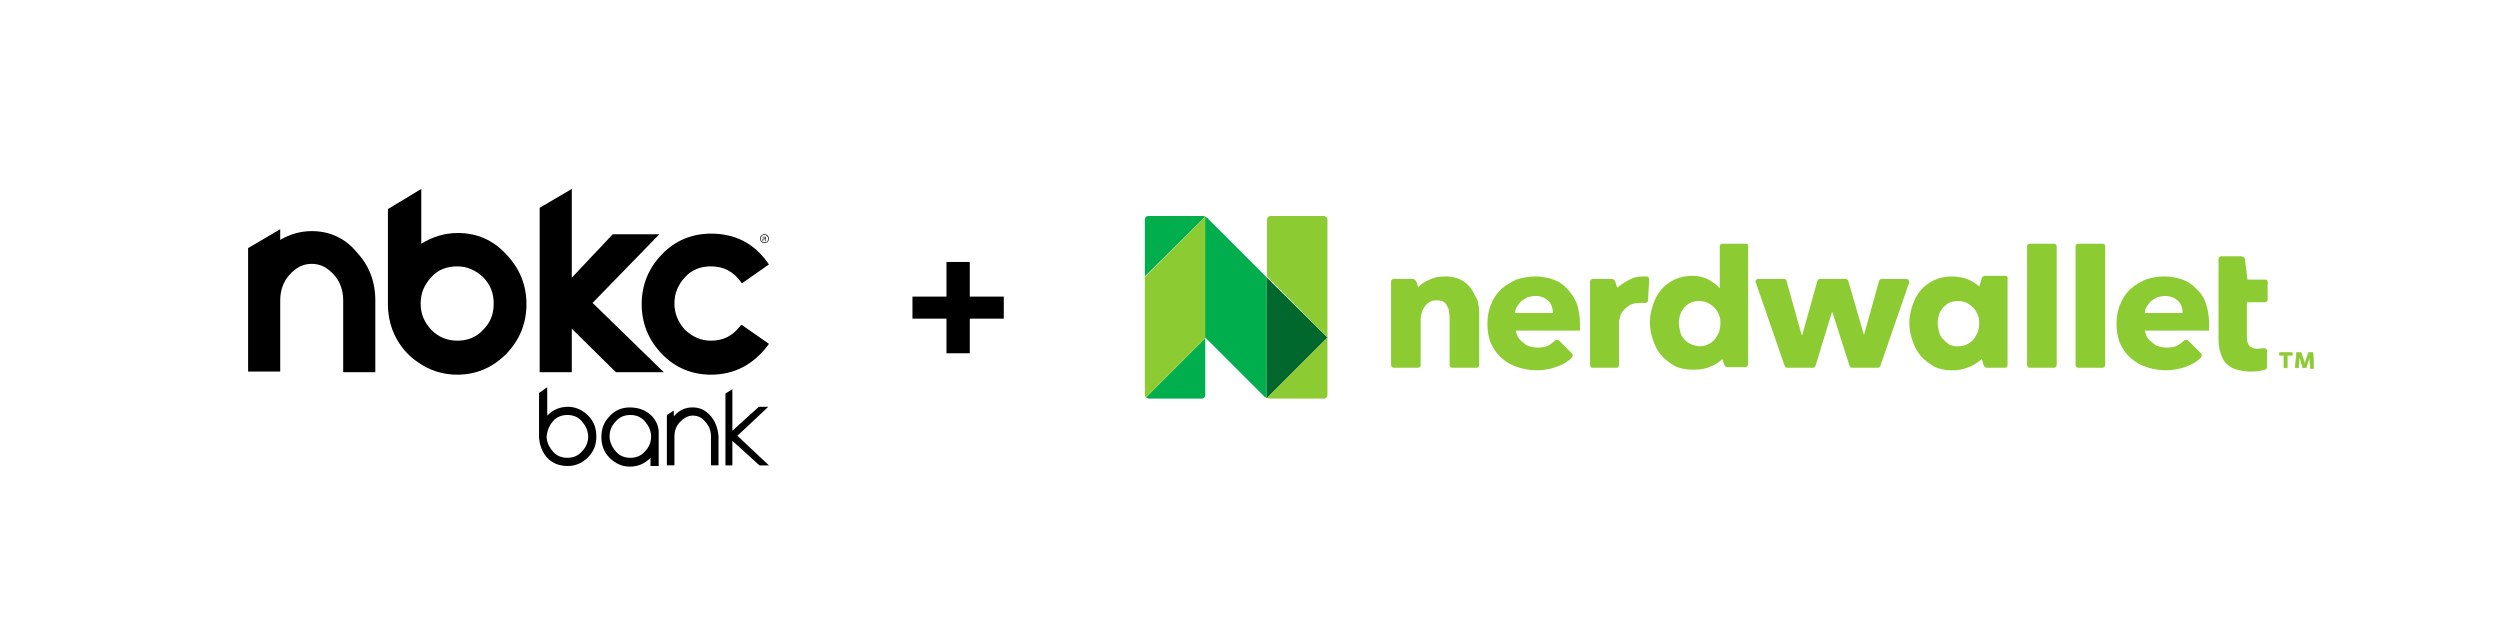 <?xml version="1.0" encoding="utf-8"?>
<!-- Generator: Adobe Illustrator 28.1.0, SVG Export Plug-In . SVG Version: 6.00 Build 0)  -->
<svg version="1.1" id="Layer_1" xmlns="http://www.w3.org/2000/svg" xmlns:xlink="http://www.w3.org/1999/xlink" x="0px" y="0px"
	 viewBox="0 0 397 100" style="enable-background:new 0 0 397 100;" xml:space="preserve">
<style type="text/css">
	.st0{fill:#000000;}
	.st1{fill:#8CCB32;}
	.st2{fill:none;}
	.st3{fill:#00AE4D;}
	.st4{fill:#00682C;}
	.st5{fill:#D0D1D3;}
	.st6{fill:#8CCB32;stroke:#8CCB32;stroke-width:0.108;stroke-linecap:round;stroke-linejoin:round;stroke-miterlimit:10;}
</style>
<g>
	<g>
		<path class="st0" d="M72.7,37c-2.1,0-4,0.6-5.8,1.7V30l-5.3,3.2v15.1c0,6.1,4.3,8.9,4.6,9.1c1.9,1.4,4.1,2.1,6.4,2.1
			c3,0,5.6-1.1,7.8-3.3c2.1-2.2,3.2-4.8,3.2-7.9c0-3.1-1.1-5.7-3.2-7.9C78.3,38.1,75.7,37,72.7,37z M76.7,52.4
			c-1.1,1.2-2.5,1.7-4.1,1.7s-3-0.6-4.1-1.7c-1.1-1.2-1.7-2.5-1.7-4.2s0.6-3,1.7-4.2s2.5-1.7,4.1-1.7s2.9,0.6,4.1,1.7
			c1.2,1.2,1.7,2.6,1.7,4.2C78.4,49.9,77.9,51.2,76.7,52.4z"/>
		<polygon class="st0" points="104.7,37.2 97.3,37.2 90.8,44.1 90.8,30 85.7,33 85.7,59.1 90.8,59.1 90.8,52.2 97.8,59.1 
			105.4,59.1 94.1,48.1 		"/>
		<path class="st0" d="M117.6,51.7c-1.2,1.6-2.7,2.4-4.7,2.4c-1.6,0-2.9-0.6-4.1-1.7c-1.1-1.2-1.7-2.6-1.7-4.2c0-1.7,0.6-3,1.7-4.2
			s2.5-1.7,4.1-1.7c2,0,3.5,0.8,4.7,2.4l0.2,0.3l4.3-3l-0.2-0.3c-2.2-3.1-5.2-4.6-9-4.6c-3,0-5.7,1.1-7.8,3.3
			c-2.1,2.2-3.2,4.8-3.2,7.9s1.1,5.7,3.2,7.9s4.8,3.3,7.8,3.3c3.7,0,6.7-1.6,9-4.6l0.2-0.3l-4.3-3L117.6,51.7z"/>
		<path class="st0" d="M49.5,36.7c-1.8,0-3.5,0.5-5,1.4v-1.7l-5.1,3v8.1l0,0v0.1V59h5.1V47.7c0-1.6,0.5-3,1.5-4.1s2.1-1.7,3.5-1.7
			s2.5,0.6,3.5,1.7c1,1.1,1.5,2.5,1.5,4.1v11.4h5.1V47.7c0-3-1-5.6-3-7.7C54.8,37.8,52.3,36.7,49.5,36.7z"/>
	</g>
	<g>
		<path class="st0" d="M90.2,74c1.2,0,2.3-0.5,3.2-1.4c0.9-0.9,1.3-2,1.3-3.3s-0.4-2.4-1.3-3.3s-2-1.4-3.2-1.4S87.9,65,87,65.9
			L86.9,66v-4.5l-1.3,0.9v7.1C85.6,69.6,85.8,74,90.2,74z M87.8,66.9c0.6-0.7,1.4-1,2.3-1s1.7,0.3,2.3,1c0.6,0.7,1,1.5,1,2.4
			s-0.3,1.7-1,2.4c-0.6,0.7-1.4,1-2.3,1s-1.7-0.3-2.3-1c-0.6-0.7-1-1.5-1-2.4C86.9,68.4,87.2,67.6,87.8,66.9z"/>
		<path class="st0" d="M104.6,73.9v-5.3c0-1.6-1.4-3.9-4.6-3.9c-1.3,0-2.4,0.5-3.2,1.4c-0.9,0.9-1.3,2-1.3,3.3s0.4,2.4,1.3,3.3
			s2,1.4,3.2,1.4s2.3-0.4,3.2-1.3l0.1-0.1V74h1.3V73.9z M102.4,71.7c-0.6,0.7-1.4,1-2.3,1s-1.7-0.3-2.3-1c-0.6-0.7-1-1.5-1-2.4
			s0.3-1.7,1-2.4c0.6-0.7,1.4-1,2.3-1s1.7,0.3,2.3,1c0.6,0.7,1,1.5,1,2.4C103.4,70.3,103,71.1,102.4,71.7z"/>
		<polygon class="st0" points="117.1,69.2 122,64.6 120.5,64.6 116.3,68.4 116.3,61.8 115.2,62.5 115.2,73.9 116.3,73.9 116.3,70 
			120.6,73.9 122.1,73.9 		"/>
		<path class="st0" d="M112.8,66c-0.8-0.9-1.7-1.3-2.8-1.3h-0.1l0,0c-1.1,0-2.1,0.5-2.8,1.3c0,0,0,0.1-0.1,0.1v-0.9l-1.1,0.7v8h1.2
			v-4.6c0-0.9,0.3-1.7,0.9-2.3c0.6-0.6,1.2-1,2-1s1.5,0.3,2,1c0.6,0.6,0.9,1.4,0.9,2.3v4.6h1.2v-4.6C114,68,113.6,66.9,112.8,66z"/>
	</g>
	<path class="st0" d="M121.4,38.6c-0.4,0-0.7-0.3-0.7-0.7s0.3-0.7,0.7-0.7s0.7,0.3,0.7,0.7S121.8,38.6,121.4,38.6z M121.4,37.3
		c-0.4,0-0.6,0.3-0.6,0.6c0,0.4,0.3,0.6,0.6,0.6c0.4,0,0.6-0.3,0.6-0.6S121.7,37.3,121.4,37.3z"/>
	<g>
		<path class="st0" d="M121.1,37.6h0.3c0.1,0,0.1,0,0.1,0c0.1,0,0.1,0.1,0.1,0.2v0.1c0,0,0,0-0.1,0.1c0,0,0,0,0.1,0c0,0,0,0,0,0.1
			v0.1c0,0,0,0,0,0.1l0,0l0,0h-0.1l0,0c0,0,0,0,0-0.1v-0.1V38c0,0,0,0-0.1,0h-0.2v0.3h-0.1C121.1,38.3,121.1,37.6,121.1,37.6z
			 M121.4,37.9C121.5,37.9,121.5,37.9,121.4,37.9C121.5,37.9,121.5,37.8,121.4,37.9c0.1-0.1,0.1-0.2,0-0.2c0,0,0,0-0.1,0h-0.2v0.2
			C121.1,37.9,121.4,37.9,121.4,37.9z"/>
	</g>
</g>
<g>
	<path class="st0" d="M150.3,50.6h-5.4v-3.5h5.4v-5.5h3.7v5.5h5.4v3.5H154v5.5h-3.7V50.6z"/>
</g>
<g>
	<g>
		<g>
			<g>
				<g>
					<g>
						<path class="st1" d="M359.8,44.4h-2.9l-0.4-3.2c0-0.3-0.3-0.5-0.6-0.5l-3.2,0c-0.2,0-0.4,0.2-0.4,0.4v3.3l0,3.5v6
							c0,0.8,0.1,1.4,0.3,2.1c0.2,0.6,0.4,1.1,0.8,1.6c0.4,0.4,0.9,0.8,1.5,1c0.6,0.2,1.4,0.4,2.4,0.4c0.5,0,1,0,1.5-0.1
							c0.4-0.1,0.7-0.1,0.9-0.2c0.2-0.1,0.3-0.2,0.3-0.4l0-2.6c0-0.3-0.2-0.4-0.5-0.4c-0.1,0-0.1,0-0.2,0c-0.3,0-0.5,0.1-0.7,0.1
							c-0.7,0-1.1-0.2-1.4-0.5c-0.3-0.3-0.4-0.8-0.4-1.5v-5.4h2.9c0.2,0,0.4-0.2,0.4-0.4v-2.6C360.2,44.6,360,44.4,359.8,44.4z"/>
					</g>
					<g>
						<path class="st1" d="M233.5,45.7c-0.4-0.5-0.9-1-1.6-1.3c-0.6-0.3-1.4-0.5-2.3-0.5l0,0c0,0,0,0,0,0c0,0,0,0,0,0
							c-0.1,0-0.1,0-0.1,0c-1.1,0-1.9,0.2-2.7,0.6c-0.7,0.3-1.2,0.7-1.6,1.1l-0.3-0.9c-0.1-0.2-0.3-0.4-0.5-0.4l-3.1,0
							c-0.2,0-0.4,0.2-0.4,0.4V58c0,0.2,0.2,0.4,0.4,0.4h3.9c0.2,0,0.4-0.2,0.4-0.4v-7.3c0-0.4,0.1-0.8,0.2-1.1
							c0.1-0.4,0.3-0.7,0.5-1c0.2-0.3,0.5-0.5,0.8-0.7c0.3-0.2,0.7-0.2,1.1-0.2c0.4,0,0.8,0.1,1,0.2c0.3,0.2,0.5,0.4,0.6,0.7
							c0.2,0.3,0.3,0.6,0.3,1c0.1,0.4,0.1,0.7,0.1,1.1V58c0,0.2,0.2,0.4,0.4,0.4h3.9c0.2,0,0.4-0.2,0.4-0.4v-8.3
							c0-0.7-0.1-1.4-0.3-2.1C234.2,46.9,233.9,46.2,233.5,45.7z"/>
					</g>
					<g>
						<g>
							<path class="st1" d="M277.3,38.7h-3.8c-0.2,0-0.4,0.2-0.4,0.4v6.6H273c-0.4-0.5-1-0.9-1.7-1.3c-0.7-0.4-1.6-0.6-2.6-0.6
								c-1,0-1.9,0.2-2.8,0.6c-0.8,0.4-1.5,0.9-2.1,1.6c-0.6,0.7-1,1.5-1.3,2.4c-0.3,0.9-0.5,1.8-0.5,2.8c0,1,0.2,1.9,0.5,2.8
								c0.3,0.9,0.7,1.7,1.3,2.4c0.6,0.7,1.3,1.2,2.1,1.7c0.8,0.4,1.8,0.6,2.8,0.6c0.1,0,0.3,0,0.4,0c1.1,0,2-0.2,2.8-0.6
								c0.7-0.3,1.2-0.7,1.6-1.1l0.3,0.9c0.1,0.2,0.3,0.4,0.5,0.4l2.9,0c0.2,0,0.4-0.2,0.4-0.4V39.1
								C277.7,38.9,277.5,38.7,277.3,38.7z M268.4,54.6c-0.4-0.2-0.8-0.5-1-0.8c-0.3-0.3-0.5-0.7-0.6-1.2c-0.1-0.4-0.2-0.9-0.2-1.3
								c0-0.5,0.1-0.9,0.2-1.3c0.1-0.4,0.4-0.8,0.6-1.1c0.3-0.3,0.6-0.6,1-0.8c0.4-0.2,0.9-0.3,1.4-0.3c0.5,0,1,0.1,1.4,0.3
								c0.4,0.2,0.8,0.5,1.1,0.8c0.3,0.3,0.5,0.7,0.7,1.2c0.2,0.4,0.2,0.9,0.2,1.3c0,0.5-0.1,0.9-0.2,1.3c-0.2,0.4-0.4,0.8-0.7,1.2
								c-0.3,0.3-0.6,0.6-1.1,0.8c-0.4,0.2-0.9,0.3-1.4,0.3C269.3,54.9,268.8,54.8,268.4,54.6z"/>
						</g>
					</g>
					<g>
						<path class="st1" d="M302.7,44.3h-3.9c-0.2,0-0.3,0.1-0.4,0.3l-2.4,8.6H296l-2.5-8.6c-0.1-0.2-0.2-0.3-0.4-0.3H289
							c-0.2,0-0.3,0.1-0.4,0.3l-2.4,8.6h-0.1l-2.4-8.6c0-0.2-0.2-0.3-0.4-0.3h-4.1c-0.3,0-0.5,0.3-0.4,0.5l4.6,13.3
							c0.1,0.2,0.2,0.3,0.4,0.3h4.1c0.2,0,0.3-0.1,0.4-0.3l2.6-8.5h0.1l2.7,8.5c0.1,0.2,0.2,0.3,0.4,0.3h4.1c0.2,0,0.3-0.1,0.4-0.3
							l4.6-13.3C303.2,44.5,303,44.3,302.7,44.3z"/>
					</g>
					<g>
						<path class="st1" d="M326.2,38.7h-3.9c-0.2,0-0.4,0.2-0.4,0.4V58c0,0.2,0.2,0.4,0.4,0.4h3.9c0.2,0,0.4-0.2,0.4-0.4V39.1
							C326.6,38.9,326.4,38.7,326.2,38.7z"/>
					</g>
					<g>
						<path class="st1" d="M333.9,38.7H330c-0.2,0-0.4,0.2-0.4,0.4V58c0,0.2,0.2,0.4,0.4,0.4h3.9c0.2,0,0.4-0.2,0.4-0.4V39.1
							C334.3,38.9,334.2,38.7,333.9,38.7z"/>
					</g>
					<g>
						<g>
							<path class="st1" d="M318.4,43.8l-3.2,0c-0.2,0-0.5,0.2-0.5,0.4l-0.4,1.3c-0.4-0.4-0.9-0.7-1.5-1c-0.8-0.4-1.8-0.6-2.9-0.6h0
								h0c-1,0-1.9,0.2-2.8,0.6c-0.8,0.4-1.5,0.9-2.1,1.6c-0.6,0.7-1,1.5-1.3,2.4c-0.3,0.9-0.5,1.8-0.5,2.8c0,1,0.2,1.9,0.5,2.8
								c0.3,0.9,0.7,1.7,1.3,2.4c0.6,0.7,1.3,1.2,2.1,1.7c0.8,0.4,1.8,0.6,2.8,0.6c0.2,0,0.5,0,0.7,0c0.9-0.1,1.6-0.3,2.3-0.6
								c0.8-0.4,1.4-0.8,1.8-1.2L315,58c0.1,0.2,0.3,0.4,0.5,0.4l2.9,0c0.2,0,0.4-0.2,0.4-0.4V44.2C318.9,44,318.7,43.8,318.4,43.8z
								 M308.5,53.8c-0.3-0.3-0.5-0.7-0.6-1.2c-0.1-0.4-0.2-0.9-0.2-1.3c0-0.5,0.1-0.9,0.2-1.3c0.1-0.4,0.4-0.8,0.6-1.1
								c0.3-0.3,0.6-0.6,1-0.8c0.4-0.2,0.9-0.3,1.4-0.3c0.5,0,1,0.1,1.4,0.3c0.4,0.2,0.8,0.5,1.1,0.8c0.3,0.3,0.5,0.7,0.7,1.2
								c0.2,0.4,0.2,0.9,0.2,1.3c0,0.5-0.1,0.9-0.2,1.3c-0.2,0.4-0.4,0.8-0.7,1.2c-0.3,0.3-0.6,0.6-1.1,0.8
								c-0.4,0.2-0.9,0.3-1.4,0.3c-0.5,0-1-0.1-1.4-0.3C309.1,54.4,308.8,54.1,308.5,53.8z"/>
						</g>
					</g>
					<g>
						<path class="st1" d="M261.5,43.9L261.5,43.9L261.5,43.9c-0.1,0-0.2,0-0.3,0c-0.1,0-0.2,0-0.3,0c-0.6,0-1.2,0.1-1.7,0.3
							c-0.2,0.1-0.4,0.2-0.6,0.3c-0.8,0.4-1.3,0.8-1.8,1.2l-0.3-1c-0.1-0.2-0.3-0.4-0.5-0.4l-3.1,0c-0.2,0-0.4,0.2-0.4,0.4V58
							c0,0.2,0.2,0.4,0.4,0.4h3.8c0.2,0,0.4-0.2,0.4-0.4v-6.8c0-0.3,0.1-0.6,0.2-1c0.1-0.4,0.3-0.7,0.6-1c0.3-0.3,0.6-0.6,1-0.8
							c0.4-0.2,1-0.3,1.6-0.3c0.2,0,0.4,0,0.6,0l0.2,0c0.2,0,0.4-0.1,0.4-0.4l0.2-3.3C261.9,44.1,261.7,43.9,261.5,43.9z"/>
					</g>
					<g>
						<g>
							<path class="st1" d="M248.9,45.9c-0.6-0.7-1.4-1.2-2.2-1.5c-0.9-0.3-1.8-0.5-2.9-0.5c-1.1,0-2.1,0.2-3,0.5
								c-0.9,0.4-1.7,0.9-2.4,1.5c-0.7,0.7-1.2,1.4-1.6,2.4c-0.4,0.9-0.6,2-0.6,3.1c0,1.2,0.2,2.3,0.6,3.2c0.4,0.9,1,1.7,1.7,2.3
								c0.7,0.6,1.5,1.1,2.5,1.4c0.9,0.3,1.9,0.5,3,0.5c1.4,0,2.7-0.3,3.8-0.8c0.7-0.3,1.3-0.7,1.8-1.2c0.2-0.2,0.2-0.5,0-0.7l-2-2
								c-0.2-0.2-0.5-0.2-0.7,0c-0.3,0.3-0.6,0.5-0.9,0.7c-0.5,0.3-1.1,0.4-1.9,0.4c-0.4,0-0.8-0.1-1.2-0.2c-0.4-0.1-0.7-0.3-1-0.6
								c-0.3-0.2-0.6-0.5-0.8-0.8c-0.2-0.3-0.3-0.7-0.4-1.1h10.2c0-0.2,0-0.3,0-0.5c0-0.2,0-0.4,0-0.6c0-1.2-0.2-2.3-0.5-3.2
								C250,47.3,249.5,46.5,248.9,45.9z M240.6,49.7c0-0.4,0.1-0.7,0.3-1c0.2-0.3,0.4-0.6,0.7-0.9c0.3-0.2,0.6-0.4,1-0.6
								c0.4-0.1,0.8-0.2,1.2-0.2c0.9,0,1.6,0.3,2.1,0.8c0.5,0.5,0.7,1.2,0.7,1.9H240.6z"/>
						</g>
					</g>
					<g>
						<g>
							<path class="st1" d="M348.8,45.9c-0.6-0.7-1.4-1.2-2.2-1.5c-0.9-0.3-1.8-0.5-2.9-0.5c-1.1,0-2.1,0.2-3,0.5
								c-0.9,0.4-1.7,0.9-2.4,1.5c-0.7,0.7-1.2,1.4-1.6,2.4c-0.4,0.9-0.6,2-0.6,3.1c0,1.2,0.2,2.3,0.6,3.2c0.4,0.9,1,1.7,1.7,2.3
								c0.7,0.6,1.5,1.1,2.5,1.4c0.9,0.3,1.9,0.5,3,0.5c1.4,0,2.7-0.3,3.8-0.8c0.7-0.3,1.3-0.7,1.8-1.2c0.2-0.2,0.2-0.5,0-0.7l-2-2
								c-0.2-0.2-0.5-0.2-0.7,0c-0.3,0.3-0.6,0.5-0.9,0.7c-0.5,0.3-1.1,0.4-1.9,0.4c-0.4,0-0.8-0.1-1.2-0.2c-0.4-0.1-0.7-0.3-1-0.6
								c-0.3-0.2-0.6-0.5-0.8-0.8c-0.2-0.3-0.3-0.7-0.4-1.1h10.2c0-0.2,0-0.3,0-0.5c0-0.2,0-0.4,0-0.6c0-1.2-0.2-2.3-0.5-3.2
								C350,47.3,349.5,46.5,348.8,45.9z M340.6,49.7c0-0.4,0.1-0.7,0.3-1c0.2-0.3,0.4-0.6,0.7-0.9c0.3-0.2,0.6-0.4,1-0.6
								c0.4-0.1,0.8-0.2,1.2-0.2c0.9,0,1.6,0.3,2.1,0.8c0.5,0.5,0.7,1.2,0.7,1.9H340.6z"/>
						</g>
					</g>
				</g>
			</g>
		</g>
		<g>
			<g>
				<polygon class="st2" points="191.5,53.6 191.5,53.6 191.5,53.6 191.5,53.6 191.5,53.6 				"/>
			</g>
			<g>
				<polygon class="st2" points="191.5,53.6 191.5,53.6 191.5,53.6 191.5,53.6 191.5,53.6 				"/>
				<path class="st3" d="M191.4,34.4c-0.1,0-0.2-0.1-0.3-0.1h-8.7c-0.4,0-0.6,0.3-0.6,0.6v9L191.4,34.4z"/>
			</g>
			<g>
				<polygon class="st2" points="191.5,53.6 191.5,53.6 191.5,53.6 191.5,53.6 191.5,53.6 				"/>
				<path class="st3" d="M182,63.1c0.1,0.1,0.3,0.2,0.4,0.2l8.4,0c0.4,0,0.6-0.3,0.6-0.6l0-9L182,63.1z"/>
				<path class="st4" d="M201.1,44v19.2c0,0,0,0,0.1,0l9.6-9.6L201.1,44z"/>
			</g>
			<polygon class="st2" points="191.5,53.6 191.5,53.6 191.5,53.6 191.5,53.6 191.5,53.6 191.5,53.6 			"/>
			<path class="st1" d="M191.5,53.6V34.4c0,0,0,0-0.1,0l-9.6,9.6v18.7c0,0.2,0.1,0.3,0.2,0.4L191.5,53.6z"/>
			<path class="st1" d="M210.8,53.6l0-9.7v0v-9c0-0.4-0.3-0.6-0.6-0.6h-8.4c-0.4,0-0.6,0.3-0.6,0.6v9L210.8,53.6z"/>
			<path class="st1" d="M210.8,53.6l-9.6,9.6c0.1,0,0.2,0.1,0.3,0.1l8.7,0c0.4,0,0.6-0.3,0.6-0.6L210.8,53.6z"/>
			<polygon class="st5" points="191.5,53.6 191.5,53.6 191.5,53.6 			"/>
			<polygon class="st5" points="201.1,44 201.1,44 201.1,44 			"/>
			<path class="st3" d="M191.7,34.6c-0.1-0.1-0.2-0.1-0.3-0.2v19.2l9.4,9.4c0.1,0.1,0.2,0.1,0.3,0.2V44L191.7,34.6z"/>
		</g>
	</g>
	<g>
		<g>
			<g>
				<path class="st6" d="M367.3,56h-0.7l-0.4,1.2c-0.1,0.2-0.1,0.4-0.2,0.6h0c-0.1-0.2-0.1-0.4-0.2-0.6l-0.4-1.2h-0.7l-0.2,2.4h0.5
					l0.1-1.4c0-0.2,0-0.5,0-0.7h0c0.1,0.2,0.1,0.5,0.2,0.7l0.4,1.4h0.5l0.4-1.3c0.1-0.2,0.1-0.5,0.2-0.7h0c0,0.3,0,0.5,0,0.7
					l0.1,1.4h0.5L367.3,56z"/>
				<polygon class="st6" points="362.7,58.4 363.2,58.4 363.2,56.4 364,56.4 364,56 362,56 362,56.4 362.7,56.4 				"/>
			</g>
		</g>
	</g>
</g>
</svg>
